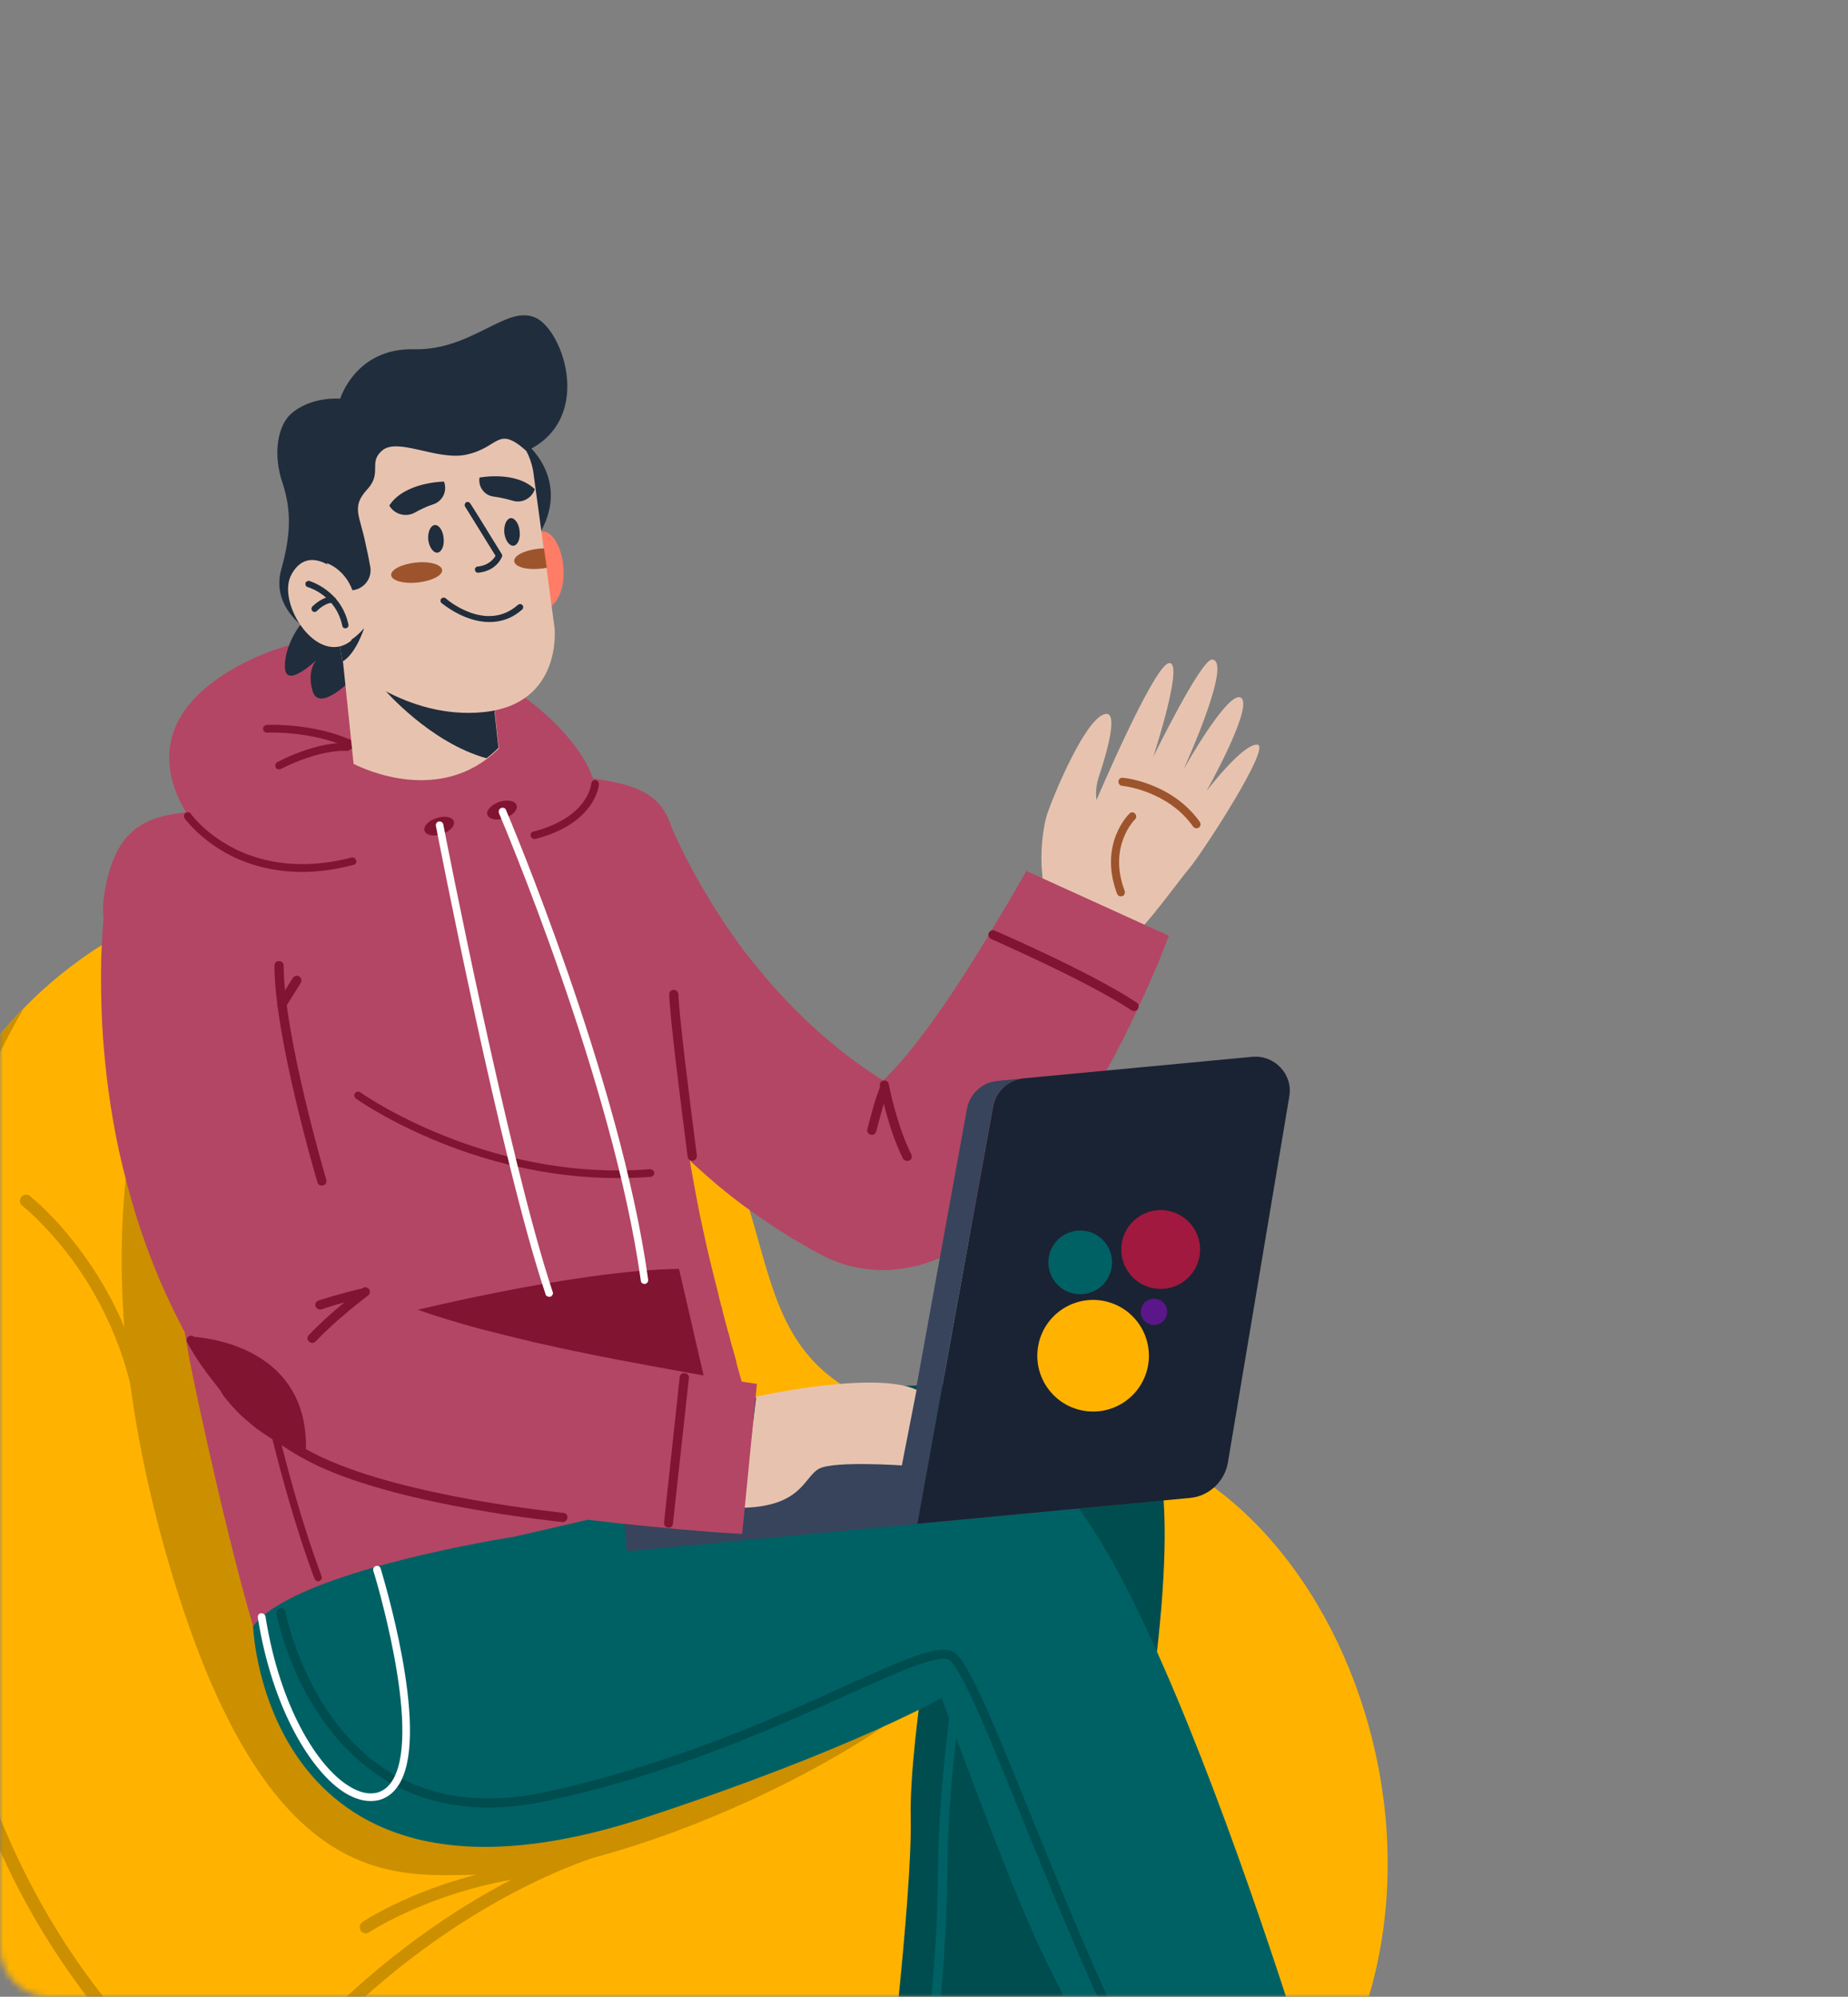 <?xml version="1.0" encoding="UTF-8"?>
<svg xmlns="http://www.w3.org/2000/svg" width="299" height="323" viewBox="0 0 299 323" fill="none">
  <rect x="0" y="0" width="299" height="323" fill="#808080" stroke="none"/>
  <mask id="mask0_170_71227" style="mask-type:alpha" maskUnits="userSpaceOnUse" x="0" y="0" width="299" height="323">
    <path d="M299 0H0V315C0 319.418 3.582 323 8 323H299V0Z" fill="#D9D9D9"></path>
  </mask>
  <g mask="url(#mask0_170_71227)">
    <path d="M204.46 351.617C202.34 353.737 200.037 355.742 197.553 357.63C185.08 367.221 167.837 374.078 144.979 376.364C27.906 388.091 -10.754 333.181 -20.196 248.704C-24.42 211.037 -14.581 186.19 -2.357 170.239C-1.065 168.583 0.244 167.009 1.569 165.518C2.298 164.69 3.06 163.878 3.855 163.083C19.607 146.933 42.416 139.33 64.777 143.057C82.417 145.939 98.368 155.331 111.387 174.115C132.109 204.179 112.481 230.019 171.763 231.709C217.181 233.051 245.952 310.223 204.46 351.617Z" fill="#FFB300"></path>
    <path d="M25.261 169.185C25.261 169.185 11.397 198.802 27.398 253.165C43.349 307.529 64.517 303.255 78.232 303.255C102.084 303.255 150.484 280.745 159.925 263.004C169.366 245.264 151.527 244.221 118.134 241.587C84.742 238.953 59.797 157.457 25.261 169.185Z" fill="#CC8F00"></path>
    <path d="M55.284 326.114C54.986 326.114 54.738 326.014 54.539 325.766C54.191 325.368 54.191 324.772 54.589 324.374C66.514 312.995 77.944 306.336 85.397 302.708C93.547 298.783 98.764 297.59 98.963 297.54C99.51 297.391 100.056 297.739 100.156 298.286C100.305 298.783 99.957 299.329 99.41 299.478C99.212 299.528 78.391 304.497 55.98 325.816C55.781 326.014 55.533 326.114 55.284 326.114Z" fill="#CC8F00"></path>
    <path d="M59.194 312.746C58.896 312.746 58.548 312.597 58.349 312.298C58.051 311.851 58.2 311.205 58.648 310.907C59.095 310.609 70.226 303.254 87.419 301.366C87.966 301.316 88.463 301.664 88.562 302.211C88.612 302.757 88.214 303.254 87.668 303.354C70.921 305.143 59.89 312.497 59.741 312.547C59.575 312.679 59.393 312.746 59.194 312.746Z" fill="#CC8F00"></path>
    <path d="M23.127 230.585C22.63 230.585 22.182 230.187 22.133 229.691C20.692 218.162 15.723 209.366 11.847 203.999C7.573 198.185 3.647 195.055 3.598 195.055C3.151 194.707 3.101 194.061 3.449 193.614C3.747 193.216 4.393 193.117 4.84 193.465C4.989 193.614 9.014 196.744 13.387 202.807C17.462 208.323 22.58 217.466 24.12 229.442C24.17 229.989 23.773 230.486 23.226 230.585C23.193 230.585 23.16 230.585 23.127 230.585Z" fill="#CC8F00"></path>
    <path d="M204.444 351.639C202.324 353.759 200.022 355.764 197.537 357.652C183.127 366.348 165.536 372.013 146.206 374.249C140.193 374.945 134.131 375.293 128.068 375.293C111.322 375.293 94.576 372.659 78.774 367.541C37.729 354.223 8.063 325.749 -4.658 287.387C-11.664 266.317 -15.093 245.844 -14.894 226.563C-14.695 211.059 -12.211 196.3 -7.441 182.635C-5.85 178.063 -4.111 173.938 -2.372 170.261C-1.08 168.605 0.229 167.031 1.554 165.54C2.282 164.712 3.044 163.901 3.839 163.105C0.709 168.423 -2.62 175.23 -5.503 183.43C-12.807 204.549 -18.323 239.632 -2.67 286.741C9.852 324.457 39.021 352.434 79.42 365.553C122.404 379.467 172.095 373.802 203.053 351.54C203.5 351.192 204.096 351.291 204.444 351.639Z" fill="#CC8F00"></path>
    <path d="M32.81 135.017C32.81 135.017 16.61 118.519 40.164 106.891C63.718 95.263 91.446 113.053 95.968 125.973C100.539 138.943 32.81 135.017 32.81 135.017Z" fill="#B34664"></path>
    <path d="M60.892 123.674C60.76 123.674 60.627 123.624 60.495 123.525C54.085 118.009 43.302 118.506 43.202 118.506C42.854 118.506 42.556 118.258 42.556 117.91C42.556 117.562 42.805 117.313 43.153 117.264C43.6 117.264 54.532 116.717 61.34 122.531C61.588 122.78 61.588 123.177 61.389 123.426C61.24 123.575 61.091 123.674 60.892 123.674Z" fill="#801431"></path>
    <path d="M45.148 124.447C44.899 124.447 44.7 124.348 44.601 124.149C44.452 123.851 44.551 123.453 44.849 123.304C45.148 123.106 52.601 119.18 57.869 120.422C58.217 120.522 58.415 120.869 58.365 121.168C58.266 121.515 57.968 121.714 57.62 121.664C52.8 120.522 45.495 124.348 45.446 124.398C45.346 124.431 45.247 124.447 45.148 124.447Z" fill="#801431"></path>
    <path d="M183.773 229.114C172.841 220.716 133.585 224.195 102.826 228.518C101.931 242.482 106.205 230.903 103.621 244.618C142.033 246.556 152.816 249.588 152.816 249.588C152.816 249.588 147.051 280.844 147.35 293.913C147.648 306.983 142.977 344.848 142.977 344.848L170.705 350.066C170.705 350.066 199.426 241.19 183.773 229.114Z" fill="#004D50"></path>
    <path d="M149.617 338.613C149.485 338.647 149.352 338.647 149.22 338.613C148.822 338.564 148.574 338.166 148.673 337.769C148.673 337.62 151.605 323.805 151.804 301.493C151.953 278.982 158.86 245.49 158.91 245.142C159.009 244.744 159.407 244.496 159.804 244.545C160.202 244.645 160.45 245.042 160.351 245.44C160.301 245.788 153.444 279.131 153.295 301.493C153.096 323.954 150.164 337.918 150.114 338.067C150.065 338.315 149.866 338.514 149.617 338.613Z" fill="#006165"></path>
    <path d="M169.116 147.644C168.122 146.253 168.867 143.42 168.619 141.184C168.271 138.252 168.669 133.78 169.563 131.295C170.905 127.568 175.476 116.835 178.508 115.592C181.589 114.3 178.359 123.891 177.713 125.879C177.116 127.817 177.414 129.407 177.414 129.407C177.414 129.407 186.508 108.039 189.042 107.294C191.527 106.598 187.601 119.27 186.607 122.4C186.607 122.4 194.31 106.648 196.098 106.697C199.577 106.797 191.477 124.487 191.477 124.487C191.477 124.487 198.682 111.617 200.769 112.859C202.956 114.151 195.204 127.966 195.204 127.966C195.204 127.966 201.117 120.214 203.453 120.462C205.739 120.76 194.558 137.904 192.521 140.339C190.483 142.774 185.514 149.781 182.384 152.464C180.247 154.303 172.346 151.967 169.116 147.644Z" fill="#E7C3AF"></path>
    <path d="M194.043 133.819C194.292 133.621 194.292 133.223 194.143 132.975C189.621 126.614 181.968 125.819 181.67 125.819C181.322 125.769 180.974 126.018 180.974 126.365C180.925 126.763 181.173 127.061 181.521 127.111C181.62 127.111 188.925 127.856 193.049 133.72C193.248 134.018 193.695 134.068 193.944 133.869C193.977 133.869 194.01 133.852 194.043 133.819Z" fill="#9D542D"></path>
    <path d="M181.816 144.853C181.966 144.654 182.065 144.356 181.966 144.107C179.232 136.852 183.605 132.579 183.655 132.529C183.903 132.281 183.903 131.883 183.655 131.635C183.456 131.336 183.009 131.336 182.761 131.585C182.562 131.784 177.742 136.504 180.723 144.555C180.872 144.902 181.22 145.101 181.568 144.952C181.667 144.919 181.75 144.886 181.816 144.853Z" fill="#9D542D"></path>
    <path d="M108.226 132.94V132.891L108.275 132.94L108.325 133.089L108.474 133.388L108.772 134.133C109.004 134.63 109.236 135.127 109.468 135.624C109.965 136.684 110.478 137.744 111.008 138.804C112.102 140.891 113.245 142.978 114.487 145.016C115.083 146.043 115.713 147.053 116.375 148.047C117.005 149.074 117.667 150.068 118.363 151.028C119.058 152.022 119.754 152.966 120.45 153.911C121.179 154.838 121.924 155.766 122.686 156.693C128.649 163.998 135.556 170.259 143.358 175.08C143.855 175.378 144.351 175.659 144.848 175.924C145.345 176.223 145.842 176.504 146.339 176.769L146.687 177.018C146.538 176.918 146.389 176.819 146.19 176.719C145.793 176.57 145.395 176.421 144.997 176.322C144.567 176.223 144.136 176.14 143.705 176.073C143.258 176.073 142.861 176.073 142.513 176.073C141.817 176.123 141.32 176.223 141.022 176.322C140.674 176.421 140.575 176.521 140.575 176.521C140.575 176.57 140.972 176.322 141.469 175.974C141.966 175.577 142.612 175.03 143.308 174.384C143.954 173.738 144.65 172.993 145.395 172.148C146.836 170.558 148.277 168.719 149.718 166.781C152.6 162.905 155.433 158.631 158.166 154.209C159.524 152.022 160.866 149.803 162.191 147.55C162.886 146.424 163.549 145.297 164.178 144.171L166.067 140.891L189.124 151.376L188.676 152.47L188.279 153.513L187.484 155.55C186.887 156.909 186.308 158.25 185.745 159.576C184.552 162.226 183.31 164.86 182.018 167.477C179.384 172.694 176.502 177.912 173.123 183.08C171.433 185.664 169.545 188.198 167.458 190.832C166.365 192.124 165.272 193.416 163.98 194.758C162.737 196.05 161.346 197.392 159.706 198.733C158.066 200.075 156.178 201.417 153.693 202.709C152.501 203.355 151.06 203.951 149.42 204.448C147.83 204.945 145.942 205.293 143.855 205.442C142.811 205.492 141.718 205.442 140.625 205.342C139.531 205.193 138.438 205.044 137.345 204.746C136.252 204.448 135.159 204.05 134.165 203.603C133.668 203.404 133.221 203.156 132.724 202.907L132.177 202.609C131.481 202.245 130.786 201.847 130.09 201.417C129.394 201.019 128.699 200.622 128.003 200.224C126.612 199.363 125.253 198.485 123.928 197.59C122.587 196.696 121.295 195.752 120.003 194.808C118.711 193.847 117.452 192.853 116.226 191.826C114.984 190.782 113.791 189.739 112.599 188.646C107.878 184.372 103.604 179.602 99.778 174.583C97.89 172.065 96.101 169.481 94.411 166.831C92.772 164.197 91.181 161.514 89.74 158.731C89.045 157.339 88.366 155.931 87.703 154.507C87.04 153.082 86.411 151.641 85.815 150.184C85.219 148.743 84.622 147.252 84.125 145.711C83.86 144.949 83.595 144.171 83.33 143.376C83.198 142.978 83.065 142.581 82.933 142.183L82.535 140.643L108.226 132.94Z" fill="#B34664"></path>
    <path d="M147.039 187.768C146.691 187.868 146.294 187.719 146.095 187.42C143.56 182.302 142.418 175.941 142.368 175.643C142.269 175.246 142.567 174.848 142.964 174.799C143.362 174.699 143.759 174.997 143.809 175.395C143.809 175.445 145.002 181.805 147.436 186.725C147.635 187.122 147.486 187.57 147.138 187.719C147.105 187.752 147.072 187.768 147.039 187.768Z" fill="#801431"></path>
    <path d="M141.286 183.553C141.154 183.587 141.021 183.587 140.889 183.553C140.442 183.454 140.243 183.057 140.342 182.659C140.392 182.411 141.684 177.292 142.479 175.652C142.678 175.255 143.075 175.106 143.473 175.304C143.821 175.503 143.97 175.901 143.821 176.298C143.075 177.789 141.783 182.957 141.783 183.007C141.684 183.255 141.535 183.454 141.286 183.553Z" fill="#801431"></path>
    <path d="M183.714 163.518C183.516 163.568 183.267 163.568 183.068 163.419C175.664 158.549 160.508 151.99 160.359 151.89C160.012 151.741 159.813 151.294 159.962 150.946C160.161 150.549 160.558 150.35 160.956 150.549C161.105 150.598 176.41 157.207 183.913 162.177C184.261 162.425 184.311 162.872 184.112 163.22C184.013 163.353 183.88 163.452 183.714 163.518Z" fill="#801431"></path>
    <path d="M108.528 133.436C110.466 139.399 107.236 153.81 110.366 179.252C110.598 181.108 110.863 183.046 111.161 185.066C111.46 186.922 111.791 188.843 112.155 190.831C112.486 192.686 112.851 194.607 113.248 196.595C113.613 198.318 113.994 200.074 114.391 201.862C114.822 203.718 115.286 205.623 115.783 207.577C115.915 208.107 116.064 208.687 116.23 209.316C116.263 209.482 116.296 209.648 116.329 209.813C116.362 209.946 116.396 210.078 116.429 210.211C116.462 210.31 116.495 210.426 116.528 210.559C116.561 210.625 116.578 210.691 116.578 210.757C116.611 210.923 116.644 211.072 116.677 211.205C116.71 211.238 116.727 211.271 116.727 211.304C116.76 211.47 116.81 211.635 116.876 211.801C116.876 211.834 116.876 211.867 116.876 211.9C116.909 212.033 116.942 212.182 116.975 212.348C117.174 213.076 117.373 213.822 117.572 214.584C117.638 214.783 117.688 214.981 117.721 215.18C117.82 215.445 117.903 215.71 117.969 215.975C118.102 216.472 118.234 217.002 118.367 217.565C118.466 217.83 118.549 218.095 118.615 218.36C118.781 218.957 118.946 219.553 119.112 220.149C119.145 220.249 119.162 220.365 119.162 220.497C119.559 221.922 119.973 223.396 120.404 224.92C120.603 225.582 120.802 226.262 121 226.957C121.232 227.785 121.464 228.63 121.696 229.492C122.06 230.717 122.425 231.96 122.789 233.219C122.955 233.749 123.104 234.279 123.236 234.809C123.369 235.272 123.518 235.736 123.684 236.2C123.849 236.796 124.015 237.376 124.181 237.939C124.28 238.304 124.396 238.685 124.528 239.082C124.595 239.314 124.661 239.546 124.727 239.778C124.893 240.242 125.042 240.706 125.174 241.169C125.307 241.633 125.456 242.097 125.622 242.561C125.721 242.892 125.82 243.207 125.92 243.505C125.986 243.803 126.069 244.085 126.168 244.35C126.201 244.449 126.218 244.532 126.218 244.598C126.284 244.764 126.35 244.929 126.417 245.095C126.516 245.426 126.615 245.758 126.715 246.089C126.847 246.453 126.963 246.834 127.063 247.232C128.056 250.213 129.001 253.046 129.945 255.481C123.187 263.233 111.807 269.941 98.391 274.016L90.937 269.146L84.725 277.047C71.607 278.985 57.544 278.24 44.624 273.519C40.351 264.773 33.295 232.722 31.307 223.131C30.91 221.243 30.545 219.338 30.214 217.416C28.624 208.173 27.779 198.782 27.183 188.942C27.183 188.412 27.166 187.882 27.133 187.352C27.133 187.286 27.116 187.22 27.083 187.153C26.487 178.855 15.654 154.406 16.747 145.61C18.934 128.168 30.015 132.74 40.053 130.057C43.332 129.162 46.115 128.069 48.351 126.926C49.312 126.429 50.173 125.949 50.935 125.485C51.266 125.286 51.565 125.104 51.83 124.938C54.96 122.901 56.65 121.211 56.65 121.211L79.408 118.826C81.645 121.46 84.278 123 87.061 123.994C87.392 124.094 87.707 124.193 88.005 124.292C88.469 124.458 88.933 124.591 89.397 124.69C97.447 126.777 105.944 125.634 108.528 133.436Z" fill="#B34664"></path>
    <path d="M51.47 255.797C51.222 255.797 50.973 255.598 50.874 255.35C38.451 222.006 31.991 164.363 31.941 163.766C31.892 163.419 32.14 163.12 32.488 163.071C32.836 163.021 33.134 163.27 33.184 163.617C33.233 164.214 39.644 221.708 52.017 254.952C52.166 255.251 52.017 255.598 51.669 255.747C51.603 255.781 51.536 255.797 51.47 255.797Z" fill="#801431"></path>
    <path d="M73.424 132.837C73.672 133.582 72.778 134.526 71.486 134.924C70.194 135.371 68.951 135.123 68.703 134.427C68.454 133.682 69.299 132.737 70.641 132.34C71.933 131.893 73.175 132.141 73.424 132.837Z" fill="#801431"></path>
    <path d="M83.577 130.259C83.826 131.004 82.981 131.899 81.639 132.346C80.347 132.793 79.105 132.545 78.857 131.799C78.608 131.104 79.503 130.16 80.795 129.712C82.087 129.315 83.379 129.514 83.577 130.259Z" fill="#801431"></path>
    <path d="M86.467 135.709C86.218 135.709 85.97 135.56 85.87 135.262C85.771 134.914 85.97 134.566 86.317 134.516C95.113 132.23 95.659 126.963 95.659 126.764C95.709 126.416 96.007 126.168 96.305 126.168C96.653 126.218 96.902 126.516 96.902 126.864C96.902 127.112 96.305 133.224 86.616 135.709C86.582 135.709 86.533 135.709 86.467 135.709Z" fill="#801431"></path>
    <path d="M99.912 190.571C88.234 190.571 78.097 187.59 71.339 184.857C62.891 181.478 57.624 177.751 57.575 177.701C57.326 177.502 57.227 177.105 57.425 176.856C57.624 176.558 58.022 176.508 58.32 176.707C58.37 176.757 63.488 180.384 71.836 183.714C79.488 186.795 91.514 190.224 105.179 189.13C105.527 189.13 105.825 189.379 105.875 189.727C105.875 190.025 105.626 190.323 105.278 190.373C103.456 190.505 101.667 190.571 99.912 190.571Z" fill="#801431"></path>
    <path d="M64.543 212.61C64.543 212.61 92.47 205.504 109.862 205.256L115.179 228.313C115.179 228.313 87.65 232.935 70.158 235.966L64.543 212.61Z" fill="#801431"></path>
    <path d="M48.89 141.047C43.523 141.047 39.399 139.556 36.616 138.016C32.144 135.531 29.957 132.5 29.858 132.351C29.659 132.102 29.759 131.705 30.007 131.506C30.305 131.307 30.703 131.357 30.902 131.655C30.902 131.705 33.038 134.637 37.262 136.922C41.138 139.059 47.747 141.097 56.89 138.711C57.188 138.662 57.536 138.86 57.636 139.159C57.735 139.506 57.536 139.854 57.188 139.904C54.157 140.699 51.375 141.047 48.89 141.047Z" fill="#801431"></path>
    <path d="M112.252 187.755C112.186 187.755 112.136 187.755 112.103 187.755C111.706 187.805 111.308 187.556 111.259 187.109C109.917 176.723 108.376 164.35 108.277 160.871C108.227 160.474 108.575 160.126 108.973 160.126C109.37 160.076 109.718 160.424 109.768 160.822C109.867 164.25 111.408 176.574 112.749 186.91C112.799 187.308 112.551 187.606 112.252 187.755Z" fill="#801431"></path>
    <path d="M85.036 71.643C85.036 71.643 92.242 77.308 87.521 85.954C87.521 85.954 84.937 75.866 85.036 71.643Z" fill="#202D3C"></path>
    <path d="M56.189 110.559C56.189 110.559 51.518 115.131 50.574 111.752C49.58 108.422 51.22 106.733 51.22 106.733C51.22 106.733 46.201 111.603 46.102 107.926C46.002 104.298 48.636 101.018 48.636 101.018C48.636 101.018 43.965 97.59 45.505 92.123C47.046 86.607 47.195 82.632 45.704 78.11C44.164 73.638 44.859 68.967 47.046 66.979C50.326 64.047 55.046 64.494 55.046 64.494C55.046 64.494 57.531 56.295 66.923 56.494C76.314 56.742 81.78 49.388 86.501 51.326C91.222 53.214 96.638 68.867 83.917 73.489C83.917 73.489 58.674 90.384 56.189 110.559Z" fill="#202D3C"></path>
    <path d="M80.068 115.157L80.714 121.071C80.085 121.7 79.439 122.263 78.776 122.76C69.136 130.015 57.21 123.555 57.21 123.555L55.073 102.982L77.087 113.716L80.068 115.157Z" fill="#E7C3AF"></path>
    <path d="M79.952 114.558L80.648 120.968C80.018 121.598 79.372 122.161 78.71 122.658C69.566 120.123 62.212 111.576 62.212 111.576L77.02 113.614L79.952 114.558Z" fill="#202D3C"></path>
    <path d="M84.627 88.045C84.627 88.045 87.608 83.722 89.894 87.499C92.23 91.275 91.633 99.475 86.366 98.68L84.627 88.045Z" fill="#FF7C66"></path>
    <path d="M89.73 101.627C89.73 101.627 91.022 113.901 78.251 115.193C65.579 116.485 55.939 107.441 55.442 107.044C55.409 107.011 55.393 106.994 55.393 106.994L54.995 104.46L52.908 91.142L51.765 84.036C51.765 84.036 48.784 71.365 60.759 67.737C69.555 65.054 78.052 65.7 82.773 69.924C82.938 70.056 83.088 70.189 83.22 70.321C84.711 71.812 85.804 73.75 86.251 76.085L87.99 88.856L88.438 91.987L89.73 101.627Z" fill="#E7C3AF"></path>
    <path d="M52.898 91.106C52.898 91.106 55.73 92.001 57.022 95.479C58.911 95.28 60.252 93.541 59.904 91.653C59.706 90.56 59.457 89.268 59.109 87.777C58.215 83.404 56.824 82.013 59.358 79.23C61.942 76.497 59.507 74.857 61.843 72.869C64.377 70.732 70.688 74.509 75.359 73.565C80.874 72.422 80.377 68.695 85.198 72.969C85.198 72.969 83.906 66.508 77.644 64.769C71.383 63.03 53.792 64.57 51.109 72.969C48.426 81.317 52.898 91.106 52.898 91.106Z" fill="#202D3C"></path>
    <path d="M62.984 81.78C63.828 83.221 65.667 83.718 67.108 82.923C68.002 82.426 68.996 81.929 70.09 81.582C71.63 81.085 72.425 79.395 71.829 77.904C71.829 77.904 65.468 77.954 62.984 81.78Z" fill="#202D3C"></path>
    <path d="M86.525 79.141C86.028 80.631 84.438 81.476 82.898 80.979C82.053 80.731 81.01 80.482 79.916 80.333C78.426 80.184 77.332 78.793 77.581 77.252C77.581 77.252 83.445 76.109 86.525 79.141Z" fill="#202D3C"></path>
    <path d="M71.533 92.194C71.632 93.089 69.843 93.983 67.558 94.231C65.322 94.48 63.383 93.933 63.284 93.039C63.234 92.144 64.974 91.25 67.259 91.001C69.496 90.753 71.433 91.3 71.533 92.194Z" fill="#9D542D"></path>
    <path d="M88.464 91.84C88.132 91.906 87.801 91.956 87.47 91.989C85.184 92.237 83.296 91.691 83.196 90.796C83.097 89.902 84.836 89.007 87.122 88.759C87.42 88.726 87.718 88.709 88.016 88.709L88.464 91.84Z" fill="#9D542D"></path>
    <path d="M71.772 87.015C71.921 88.257 71.474 89.301 70.778 89.4C70.082 89.45 69.436 88.505 69.287 87.313C69.188 86.071 69.635 85.027 70.331 84.928C71.026 84.878 71.672 85.822 71.772 87.015Z" fill="#202D3C"></path>
    <path d="M84.077 85.945C84.226 87.138 83.779 88.181 83.084 88.281C82.388 88.331 81.742 87.386 81.593 86.194C81.493 84.951 81.941 83.908 82.636 83.808C83.282 83.759 83.978 84.703 84.077 85.945Z" fill="#202D3C"></path>
    <path d="M80.078 100.575C75.556 101.072 71.531 97.594 71.431 97.544C71.233 97.395 71.233 97.047 71.382 96.848C71.581 96.649 71.928 96.6 72.127 96.798C72.376 97.047 78.686 102.364 83.805 97.842C84.053 97.643 84.351 97.693 84.55 97.892C84.699 98.09 84.699 98.389 84.5 98.587C83.059 99.879 81.519 100.426 80.078 100.575Z" fill="#202D3C"></path>
    <path d="M58.918 101.598C58.868 101.747 57.626 105.672 55.439 107.014C55.406 106.981 55.39 106.964 55.39 106.964L54.992 104.43C54.992 104.43 56.98 103.884 58.918 101.598Z" fill="#202D3C"></path>
    <path d="M55.754 93.476C55.754 93.476 50.189 87.364 47.157 92.929C44.623 97.501 51.381 108.036 56.847 103.613L55.754 93.476Z" fill="#E7C3AF"></path>
    <path d="M55.928 101.621C55.68 101.671 55.431 101.522 55.382 101.224C54.338 96.304 49.965 95.012 49.767 94.962C49.518 94.913 49.369 94.615 49.419 94.316C49.518 94.068 49.767 93.919 50.065 93.969C50.264 94.068 55.183 95.509 56.376 101.025C56.425 101.323 56.276 101.571 55.978 101.621C55.978 101.621 55.962 101.621 55.928 101.621Z" fill="#202D3C"></path>
    <path d="M50.945 98.998C50.796 98.998 50.647 98.948 50.547 98.849C50.349 98.65 50.349 98.302 50.547 98.103C50.696 97.954 52.386 96.314 53.926 96.563C54.224 96.612 54.423 96.861 54.374 97.109C54.324 97.407 54.075 97.606 53.777 97.556C52.883 97.407 51.641 98.451 51.243 98.849C51.177 98.915 51.077 98.965 50.945 98.998Z" fill="#202D3C"></path>
    <path d="M77.39 92.641C77.141 92.691 76.893 92.492 76.843 92.194C76.793 91.896 77.042 91.647 77.29 91.647C79.129 91.448 79.924 90.355 80.172 89.908C77.738 85.982 75.303 82.007 75.253 81.957C75.104 81.709 75.203 81.41 75.402 81.261C75.651 81.112 75.949 81.212 76.098 81.46C76.147 81.46 78.682 85.585 81.166 89.61C81.266 89.759 81.266 89.908 81.216 90.057C81.166 90.156 80.371 92.343 77.39 92.641Z" fill="#202D3C"></path>
    <path d="M40.946 263.075C40.946 263.075 42.734 314.408 104.65 293.934C137.695 283.052 152.354 274.654 152.354 274.654C152.354 274.654 162.789 303.624 168.404 315.402C173.97 327.228 189.573 356.1 189.573 356.1L216.307 349.54C216.307 349.54 185.151 241.26 165.97 236.689C146.739 232.117 123.682 239.422 83.034 248.615C83.034 248.615 47.555 254.081 40.946 263.075Z" fill="#006165"></path>
    <path d="M190.314 346.486C190.016 346.585 189.618 346.486 189.469 346.188C180.823 332.224 172.276 311.055 165.369 294.11C162.487 286.954 160.002 280.792 157.915 276.171C155.083 269.909 153.89 268.667 153.493 268.468C151.555 267.673 145.244 270.506 137.293 274.084C125.765 279.301 108.323 287.202 87.999 291.426C77.614 293.563 68.57 292.172 61.215 287.202C48.097 278.407 44.867 261.71 44.718 261.014C44.668 260.617 44.917 260.219 45.314 260.17C45.712 260.07 46.109 260.368 46.209 260.766C46.209 260.915 49.439 277.562 62.06 286.01C69.067 290.681 77.713 292.023 87.701 289.985C107.826 285.761 125.218 277.96 136.697 272.742C145.94 268.568 151.555 266.033 154.089 267.127C156.375 268.071 160.002 276.866 166.76 293.513C173.618 310.459 182.165 331.528 190.712 345.392C190.91 345.74 190.811 346.188 190.463 346.386C190.43 346.419 190.38 346.453 190.314 346.486Z" fill="#004D50"></path>
    <path d="M101.699 250.925L183.59 243.173C183.739 243.173 183.839 243.024 183.839 242.875L182.895 232.688C182.895 232.539 182.746 232.439 182.596 232.439L100.705 240.142C100.506 240.191 100.407 240.341 100.407 240.49L101.4 250.677C101.4 250.826 101.55 250.925 101.699 250.925Z" fill="#37445C"></path>
    <path d="M192.496 242.312C195.577 242.064 198.111 239.679 198.658 236.647L208.596 177.414C209.242 173.786 206.211 170.606 202.584 170.954L165.663 174.432C163.178 174.631 161.141 176.519 160.694 178.954L148.42 246.487L192.496 242.312Z" fill="#1A2333"></path>
    <circle cx="9.029" cy="9.029" r="9.029" transform="matrix(-0.979 -0.203 -0.203 0.979 187.532 212.301)" fill="#FFB300"></circle>
    <circle cx="5.152" cy="5.152" r="5.152" transform="matrix(-0.979 -0.203 -0.203 0.979 180.867 200.209)" fill="#006165"></circle>
    <circle cx="6.378" cy="6.378" r="6.378" transform="matrix(-0.979 -0.203 -0.203 0.979 195.333 197.174)" fill="#A1193E"></circle>
    <circle cx="2.126" cy="2.126" r="2.126" transform="matrix(-0.979 -0.203 -0.203 0.979 189.225 210.553)" fill="#5B168A"></circle>
    <path d="M160.671 178.975L148.496 245.961L144.272 246.358L156.447 179.373C156.894 176.938 158.931 175.049 161.416 174.851L165.64 174.453C163.155 174.652 161.118 176.54 160.671 178.975Z" fill="#37445C"></path>
    <path d="M122.362 225.918C122.362 225.918 141.593 221.645 148.301 224.825L145.916 237.05C145.916 237.05 135.083 236.304 132.599 237.546C130.064 238.789 129.915 243.659 120.176 243.907L122.362 225.918Z" fill="#E7C3AF"></path>
    <path fill-rule="evenodd" clip-rule="evenodd" d="M122.465 223.871L120.08 248.121L117.546 247.972L115.16 247.823C113.537 247.69 111.93 247.558 110.34 247.425C107.127 247.127 103.914 246.812 100.7 246.481C94.29 245.785 87.83 244.94 81.37 243.897C78.14 243.35 74.861 242.754 71.581 242.058C68.301 241.412 65.022 240.617 61.593 239.723C59.903 239.275 58.214 238.778 56.475 238.182C54.736 237.636 52.947 236.99 51.108 236.244C50.545 236.012 49.998 235.78 49.468 235.548C48.127 234.952 46.735 234.256 45.244 233.461C44.201 232.865 43.108 232.169 41.915 231.325C41.319 230.927 40.722 230.43 40.126 229.884C39.497 229.387 38.834 228.774 38.139 228.045C37.492 227.349 36.747 226.504 36.051 225.56L35.704 224.964L35.505 224.716L35.107 224.119C34.561 223.374 34.064 222.579 33.567 221.833C32.623 220.243 31.679 218.653 30.784 217.063C30.619 216.798 30.469 216.549 30.337 216.317C28.697 213.336 27.256 210.305 25.914 207.224C24.49 203.878 23.231 200.482 22.138 197.037C21.608 195.314 21.111 193.591 20.647 191.869C20.183 190.113 19.753 188.374 19.355 186.651C17.815 179.644 16.92 172.638 16.523 165.581C16.357 162.037 16.307 158.492 16.374 154.947C16.44 153.158 16.539 151.369 16.672 149.58C16.738 148.653 16.804 147.725 16.87 146.798L17.069 145.356L17.169 144.611L17.218 144.214L17.268 143.617L48.375 148.487L48.276 149.083L48.176 149.978C48.11 150.607 48.06 151.253 48.027 151.916C47.928 153.241 47.845 154.583 47.779 155.941C47.679 158.674 47.679 161.407 47.779 164.14C47.878 166.89 48.077 169.623 48.375 172.34C48.64 175.089 49.021 177.789 49.518 180.439C50.561 185.757 51.903 190.974 53.791 195.894C54.735 198.378 55.779 200.764 56.972 203.099C57.518 204.292 58.164 205.435 58.761 206.578C59.108 207.124 59.406 207.671 59.754 208.218L59.854 208.367C59.854 208.367 59.854 208.383 59.854 208.416C60.5 208.814 61.444 209.311 62.438 209.808C64.525 210.752 67.059 211.696 69.693 212.59C72.326 213.435 75.109 214.28 77.941 215.025C80.79 215.754 83.672 216.467 86.588 217.162C92.451 218.504 98.414 219.697 104.427 220.79C107.442 221.353 110.456 221.9 113.471 222.43L117.993 223.125L120.229 223.523L122.465 223.871ZM59.655 208.218C59.622 208.184 59.589 208.151 59.556 208.118C59.39 207.986 59.307 207.903 59.307 207.87C59.257 207.87 59.257 207.87 59.307 207.919C59.373 207.986 59.489 208.085 59.655 208.218Z" fill="#B34664"></path>
    <path d="M49.457 235.587C48.115 234.991 46.724 234.295 45.233 233.5C44.19 232.904 43.097 232.208 41.904 231.363C41.308 230.966 40.711 230.469 40.115 229.922C39.486 229.425 38.823 228.812 38.127 228.084C37.481 227.388 36.736 226.543 36.04 225.599L35.693 225.003L35.494 224.754L35.096 224.158C34.55 223.412 34.053 222.617 33.556 221.872C32.612 220.282 31.668 218.692 30.773 217.101C30.607 216.836 30.458 216.588 30.326 216.356C30.425 216.29 30.508 216.24 30.574 216.207C30.574 216.207 50.65 216.505 49.457 235.587Z" fill="#801431"></path>
    <path d="M91.318 246.163C91.218 246.196 91.119 246.212 91.02 246.212C90.771 246.163 65.528 243.728 51.415 237.118C37.204 230.41 30.545 217.689 30.297 217.142C30.098 216.794 30.247 216.347 30.595 216.148C30.942 215.949 31.39 216.099 31.588 216.496C31.688 216.595 38.346 229.317 52.061 235.727C65.925 242.237 90.871 244.672 91.119 244.721C91.566 244.721 91.864 245.119 91.815 245.517C91.765 245.815 91.566 246.063 91.318 246.163Z" fill="#801431"></path>
    <path d="M50.757 217.217C50.459 217.266 50.21 217.217 50.012 217.018C49.664 216.769 49.664 216.272 49.962 215.974C53.44 212.247 58.459 208.52 58.658 208.371C59.006 208.123 59.453 208.222 59.701 208.52C59.95 208.868 59.9 209.315 59.552 209.564C59.503 209.614 54.434 213.39 51.055 217.018C50.956 217.084 50.856 217.15 50.757 217.217Z" fill="#801431"></path>
    <path d="M59.001 209.873C58.968 209.873 58.935 209.873 58.902 209.873C55.92 210.519 52.044 211.761 51.995 211.811C51.597 211.911 51.2 211.712 51.05 211.314C50.901 210.917 51.15 210.519 51.547 210.37C51.697 210.32 55.572 209.078 58.604 208.432C59.001 208.333 59.399 208.581 59.498 208.979C59.548 209.376 59.349 209.724 59.001 209.873Z" fill="#801431"></path>
    <path d="M52.305 191.737C52.305 191.737 52.288 191.737 52.255 191.737C51.858 191.886 51.46 191.637 51.361 191.24C51.063 190.295 44.404 167.586 44.404 156.206C44.404 155.759 44.702 155.461 45.149 155.461C45.547 155.461 45.895 155.759 45.895 156.206C45.895 167.387 52.702 190.594 52.802 190.842C52.901 191.24 52.702 191.637 52.305 191.737Z" fill="#801431"></path>
    <path d="M45.837 163.209C45.639 163.258 45.39 163.258 45.191 163.109C44.844 162.91 44.744 162.413 44.943 162.066L47.378 158.19C47.626 157.842 48.074 157.742 48.421 157.941C48.769 158.19 48.869 158.637 48.67 158.985L46.235 162.861C46.136 163.026 46.003 163.142 45.837 163.209Z" fill="#801431"></path>
    <path d="M108.383 247.108C108.283 247.141 108.184 247.141 108.084 247.108C107.687 247.059 107.389 246.711 107.438 246.313L109.973 222.759C110.022 222.361 110.37 222.063 110.817 222.113C111.215 222.163 111.513 222.51 111.463 222.908L108.879 246.462C108.879 246.76 108.681 247.009 108.383 247.108Z" fill="#801431"></path>
    <path d="M88.871 209.765C88.573 209.765 88.325 209.616 88.275 209.367C81.02 187.801 70.635 134.182 70.535 133.636C70.436 133.288 70.684 132.94 71.032 132.89C71.33 132.841 71.678 133.039 71.728 133.387C71.827 133.934 82.262 187.503 89.418 208.97C89.567 209.268 89.368 209.616 89.07 209.765C89.004 209.765 88.938 209.765 88.871 209.765Z" fill="white"></path>
    <path d="M104.273 207.691C103.975 207.691 103.677 207.492 103.677 207.144C99.254 175.092 80.918 131.959 80.719 131.512C80.62 131.214 80.769 130.816 81.067 130.717C81.365 130.568 81.763 130.717 81.862 131.015C82.061 131.462 100.447 174.744 104.869 206.995C104.919 207.343 104.671 207.641 104.372 207.691C104.339 207.691 104.306 207.691 104.273 207.691Z" fill="white"></path>
    <path d="M59.948 291.338C58.656 291.338 57.215 290.891 55.774 289.996C50.457 286.667 44.097 276.629 41.711 261.672C41.662 261.324 41.861 261.026 42.208 260.976C42.556 260.926 42.854 261.125 42.954 261.473C45.239 276.033 51.352 285.772 56.42 288.903C58.159 289.996 59.749 290.344 61.141 289.947C62.234 289.599 63.079 288.853 63.725 287.611C68.147 279.312 60.495 254.317 60.395 254.069C60.296 253.77 60.495 253.423 60.793 253.323C61.141 253.224 61.489 253.373 61.588 253.721C61.886 254.764 69.489 279.462 64.818 288.207C64.023 289.698 62.93 290.692 61.489 291.139C60.992 291.272 60.478 291.338 59.948 291.338Z" fill="white"></path>
  </g>
</svg>
